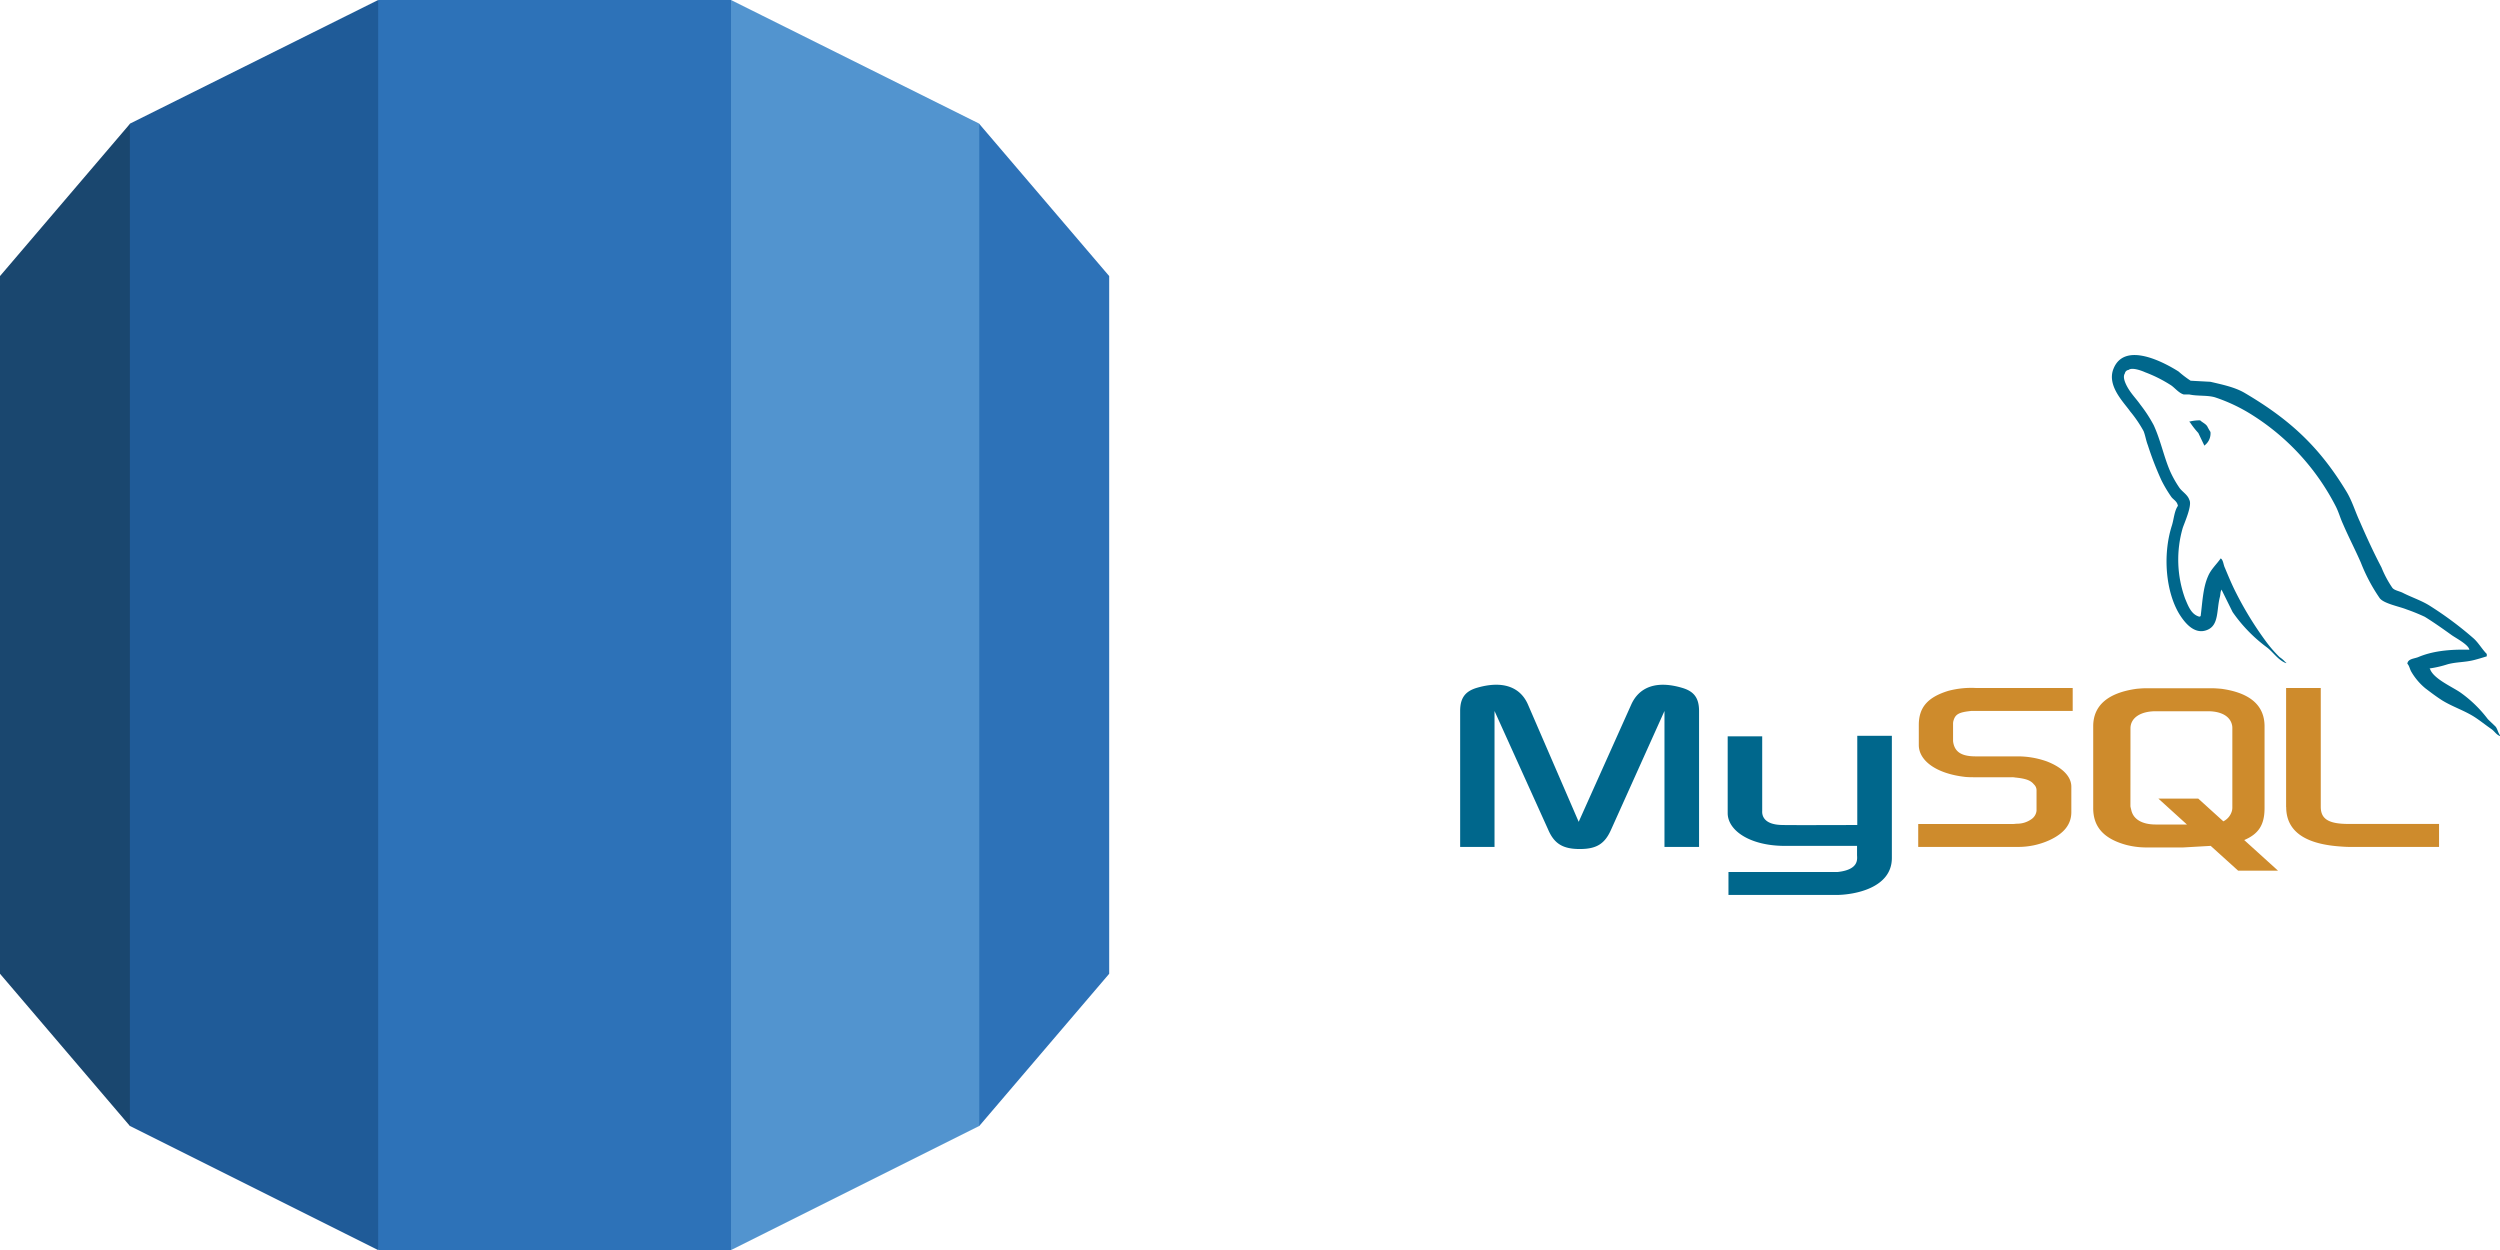 <svg xmlns="http://www.w3.org/2000/svg" width="799.996" height="400" viewBox="0 0 799.996 400">
  <g id="aurora-mysql_logo" transform="translate(-1429 -2207.557)">
    <g id="aws-rds" transform="translate(1429 2207.557)">
      <path id="Path_3838" data-name="Path 3838" d="M0,300.547l41.556,48.7,3.737-4.437V33.314L41.556,28.6,0,77.289V300.547" transform="translate(0 11.053)" fill="#1a476f"/>
      <path id="Path_3839" data-name="Path 3839" d="M29.976,360.3l79.4,39.7,3.3-5.314.054-390.526L109.435,0,29.976,39.572V360.3" transform="translate(11.585)" fill="#1f5b98"/>
      <path id="Path_3840" data-name="Path 3840" d="M268.883,77.289,227.316,28.6l-4.649,1.472.923,315.2,3.725,3.975,41.567-48.695V77.289" transform="translate(86.057 11.053)" fill="#2d72b8"/>
      <path id="Path_3841" data-name="Path 3841" d="M169.813,400l79.4-39.7V39.572L169.757,0,166,5.084l.054,389.138L169.813,400" transform="translate(64.156)" fill="#5294cf"/>
      <path id="Path_3842" data-name="Path 3842" d="M87.286,0H200.179V400H87.286Z" transform="translate(33.734)" fill="#2d72b8"/>
    </g>
    <g id="mysql-ar21" transform="translate(1896.246 2321.17)">
      <path id="Path_3726" data-name="Path 3726" d="M.336,159.081H11.317v-43.5l17.149,37.927c1.941,4.559,4.733,6.247,10.137,6.247s8.028-1.69,10.034-6.247L65.7,115.58v43.5H76.767v-43.5c0-4.222-1.69-6.253-5.238-7.348-8.363-2.533-13.938-.337-16.471,5.32l-16.808,37.5L22.028,113.547c-2.45-5.657-8.111-7.853-16.556-5.32-3.466,1.1-5.154,3.128-5.154,7.348v43.5Zm85.572-35.393H96.974v23.906c-.083,1.35.416,4.392,6.437,4.474,3.124.085,23.821,0,23.986,0v-28.55h11.066v39.111c0,9.629-11.924,11.738-17.486,11.825h-34.8v-7.34h34.892c7.1-.761,6.252-4.308,6.252-5.49v-2.874h-23.4c-10.9-.085-17.911-4.9-17.992-10.39V123.684ZM323.274,95.981c-6.755-.171-12,.507-16.388,2.367-1.264.512-3.294.512-3.466,2.113.675.672.757,1.772,1.35,2.7a19.725,19.725,0,0,0,4.392,5.149c1.776,1.353,3.549,2.7,5.407,3.882,3.294,2.026,7.011,3.21,10.22,5.237,1.859,1.183,3.717,2.7,5.575,3.972.947.675,1.525,1.776,2.7,2.2v-.255c-.591-.757-.761-1.855-1.35-2.7-.846-.843-1.69-1.606-2.537-2.449a39.973,39.973,0,0,0-8.785-8.531c-2.7-1.859-8.614-4.392-9.712-7.516l-.166-.171a34.524,34.524,0,0,0,5.823-1.353c2.874-.757,5.49-.591,8.444-1.35,1.353-.341,2.7-.761,4.057-1.183v-.757c-1.525-1.525-2.619-3.548-4.222-4.983a112.613,112.613,0,0,0-13.94-10.39c-2.619-1.689-6-2.788-8.785-4.222-1.016-.507-2.7-.761-3.294-1.606a33.814,33.814,0,0,1-3.466-6.505c-2.449-4.646-4.815-9.8-6.932-14.7-1.525-3.294-2.451-6.589-4.308-9.629-8.7-14.36-18.163-23.06-32.693-31.592-3.124-1.773-6.841-2.537-10.791-3.466L234.075,9.9a33.346,33.346,0,0,1-3.882-2.957C225.377,3.9,212.96-2.686,209.41,6.016c-2.281,5.49,3.379,10.9,5.3,13.685a39.887,39.887,0,0,1,4.311,6.335c.568,1.435.757,2.957,1.35,4.477a101.142,101.142,0,0,0,4.392,11.322,42.734,42.734,0,0,0,3.124,5.238c.675.928,1.859,1.352,2.112,2.873-1.183,1.69-1.264,4.222-1.941,6.336-3.042,9.546-1.859,21.371,2.449,28.38,1.353,2.112,4.543,6.759,8.873,4.983,3.8-1.525,2.953-6.335,4.051-10.559.255-1.014.085-1.689.591-2.367v.171l3.466,7.011A48.3,48.3,0,0,0,258.47,95.222c2.026,1.525,3.631,4.14,6.164,5.069v-.255h-.166a9.4,9.4,0,0,0-1.941-1.689,41.138,41.138,0,0,1-4.392-5.069,108.873,108.873,0,0,1-9.459-15.373c-1.353-2.619-2.537-5.49-3.631-8.11-.512-1.015-.512-2.537-1.353-3.041-1.269,1.855-3.124,3.466-4.057,5.744-1.606,3.631-1.772,8.11-2.357,12.756-.341.085-.19,0-.341.171-2.7-.674-3.631-3.466-4.645-5.823a36.549,36.549,0,0,1-.761-22.554c.591-1.773,3.128-7.348,2.114-9.038-.512-1.606-2.2-2.533-3.128-3.8a34.128,34.128,0,0,1-3.039-5.407c-2.026-4.733-3.039-9.967-5.237-14.7a45.112,45.112,0,0,0-4.226-6.5c-1.606-2.281-3.376-3.882-4.645-6.589-.416-.928-1.014-2.45-.337-3.466a1.345,1.345,0,0,1,1.18-1.1c1.1-.928,4.226.254,5.324.757a43.281,43.281,0,0,1,8.361,4.222c1.183.844,2.451,2.45,3.972,2.874h1.776c2.7.591,5.743.171,8.273.928a54.088,54.088,0,0,1,12.166,5.832,74.924,74.924,0,0,1,26.356,28.9c1.014,1.941,1.435,3.717,2.367,5.744,1.776,4.14,3.972,8.363,5.743,12.42a55.69,55.69,0,0,0,6,11.322c1.269,1.773,6.335,2.7,8.614,3.631a59.9,59.9,0,0,1,5.832,2.367c2.87,1.773,5.743,3.8,8.444,5.744,1.35,1.011,5.575,3.124,5.823,4.808ZM237.132,22.575a13.423,13.423,0,0,0-3.466.416v.171h.166a27.263,27.263,0,0,0,2.7,3.466l1.941,4.055.166-.171a4.764,4.764,0,0,0,1.776-4.222,18.8,18.8,0,0,1-1.014-1.773c-.507-.844-1.606-1.269-2.284-1.941Z" transform="translate(-0.318 -1.683)" fill="#00678c" fill-rule="evenodd"/>
      <path id="Path_3727" data-name="Path 3727" d="M3.212,54.652H34.974A24.1,24.1,0,0,0,45.11,52.54c4.815-2.2,7.1-5.149,7.1-9.037V35.395c0-3.124-2.619-6.082-7.853-8.11a27.653,27.653,0,0,0-9.377-1.606H21.627c-4.477,0-6.589-1.353-7.181-4.308a4.159,4.159,0,0,1-.083-1.014V15.367a3.816,3.816,0,0,1,.083-.928c.591-2.281,1.773-2.874,5.685-3.294H52.647V3.8H21.728a28.591,28.591,0,0,0-8.955.932C6.269,6.76,3.4,9.971,3.4,15.628v6.424c0,4.979,5.575,9.208,15.036,10.22,1.014.085,2.112.085,3.21.085H33.048a5.12,5.12,0,0,1,1.18.085c3.466.337,4.991.928,6,2.192a2.569,2.569,0,0,1,.846,2.03V43.08A3.753,3.753,0,0,1,39.546,45.7a7.882,7.882,0,0,1-4.733,1.525c-.416,0-.672.085-1.1.085H3.212ZM120.965,41.9c0,7.516,5.685,11.738,16.983,12.586,1.1.085,2.112.166,3.21.166h28.721V47.3H140.9c-6.424,0-8.873-1.606-8.873-5.49V3.8H120.935V41.9Zm-61.755.337V16.049c0-6.673,4.729-10.731,13.94-12,1.014-.085,2.026-.171,2.953-.171H97.06c1.1,0,2.03.085,3.128.171,9.208,1.264,13.851,5.32,13.851,12V42.233c0,5.407-1.941,8.279-6.505,10.224l10.815,9.8H105.593l-8.785-7.939-8.873.507H76.1a25.862,25.862,0,0,1-6.419-.843C62.675,52.033,59.209,48.324,59.209,42.233Zm11.908-.586a9.51,9.51,0,0,0,.255,1.1c.591,3.039,3.466,4.729,7.853,4.729H89.2L80.074,39.2H92.83l8.024,7.267a5.28,5.28,0,0,0,2.792-3.545,4.758,4.758,0,0,0,.085-1.1v-25.1a4.087,4.087,0,0,0-.085-1.014c-.591-2.87-3.466-4.474-7.764-4.474H79.244c-4.9,0-8.11,2.112-8.11,5.486Z" transform="translate(143.368 102.747)" fill="#ce8b2c" fill-rule="evenodd"/>
    </g>
  </g>
</svg>
